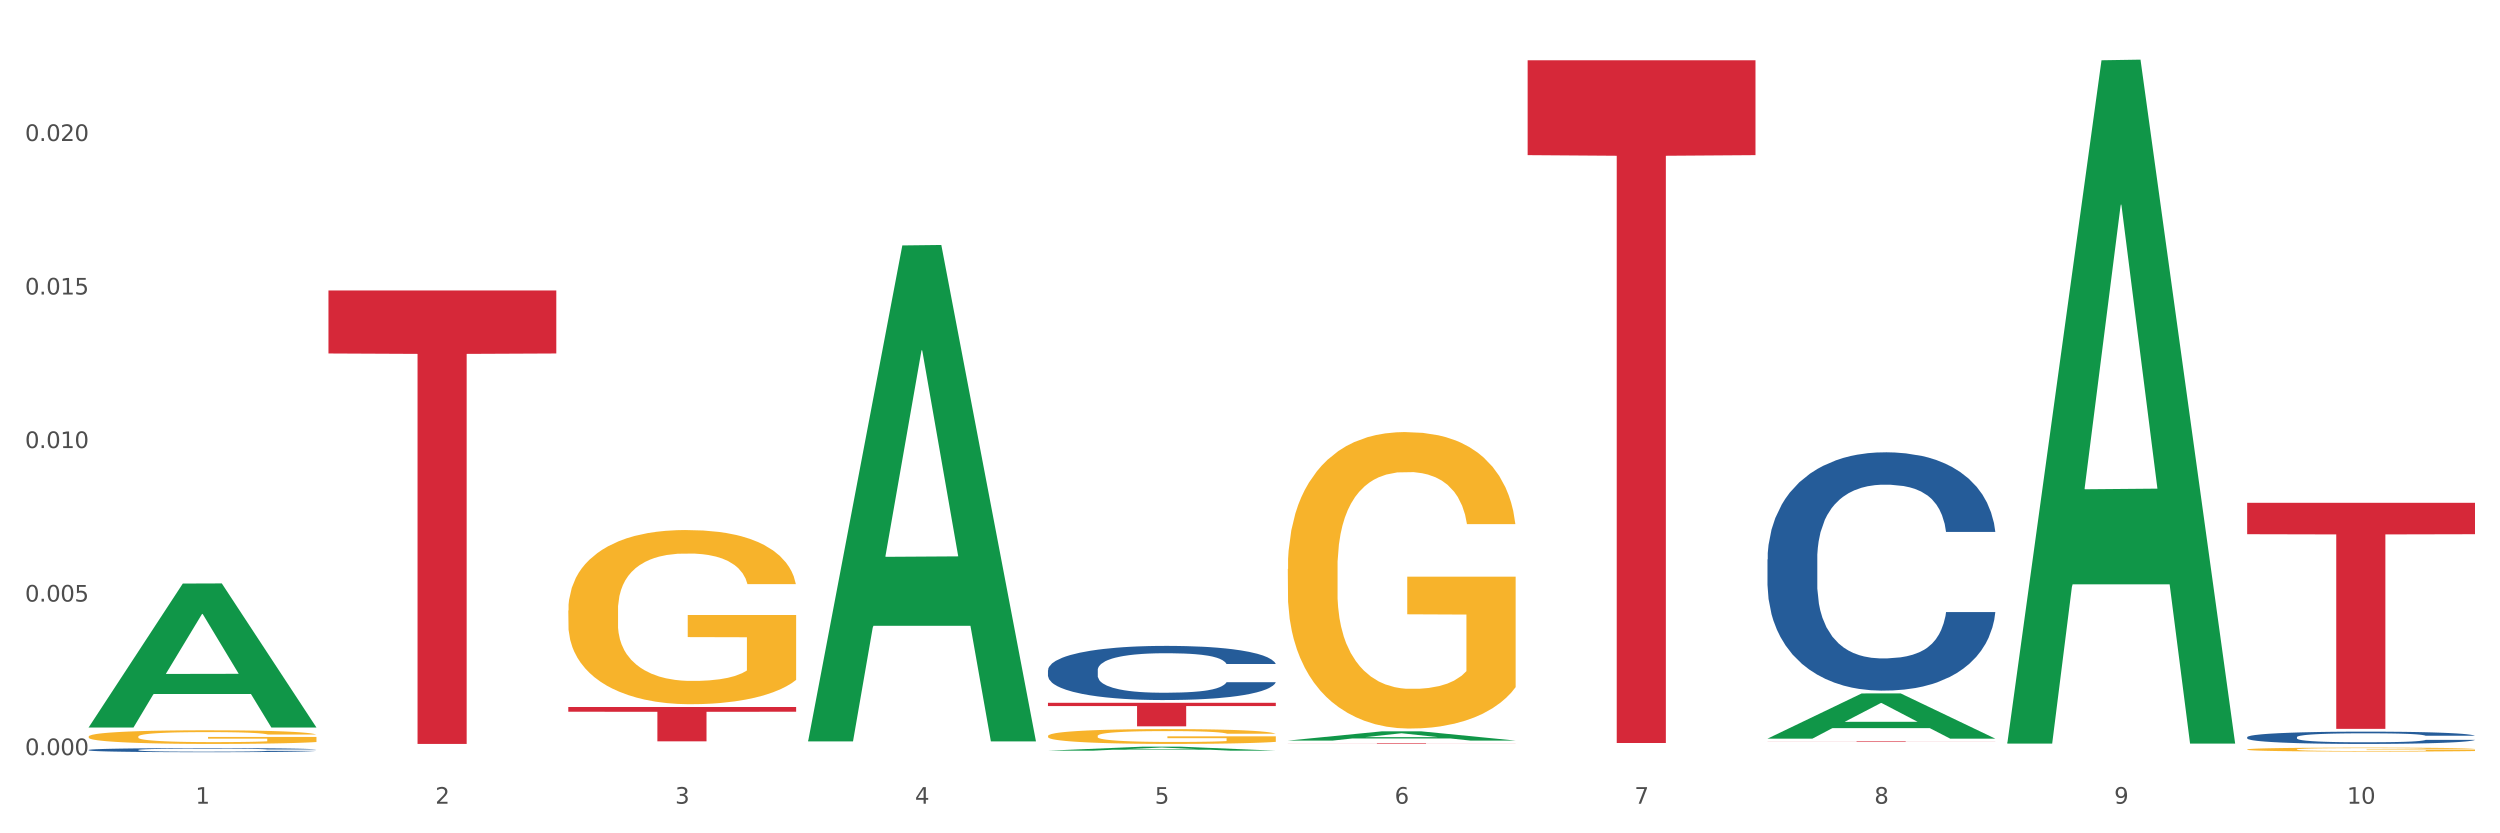<?xml version="1.0" encoding="utf-8" standalone="no"?>
<!DOCTYPE svg PUBLIC "-//W3C//DTD SVG 1.1//EN"
  "http://www.w3.org/Graphics/SVG/1.1/DTD/svg11.dtd">
<svg xmlns:xlink="http://www.w3.org/1999/xlink" width="1080pt" height="360pt" viewBox="0 0 1080 360" xmlns="http://www.w3.org/2000/svg" version="1.1">
 <rect x="0" y="0" width="1080" height="360" fill="#333333" stroke="none"/>
 <defs>
  <style type="text/css">*{stroke-linejoin: round; stroke-linecap: butt}</style>
 </defs>
 <g id="figure_1">
  <g id="patch_1">
   <path d="M 0 360 
L 1080 360 
L 1080 0 
L 0 0 
z
" style="fill: #ffffff; stroke: #ffffff; stroke-linejoin: miter"/>
  </g>
  <g id="axes_1">
   <g id="matplotlib.axis_1">
    <g id="xtick_1">
     <g id="text_1">
      <!-- 1 -->
      <g style="fill: #4d4d4d" transform="translate(84.444 347.204) scale(0.096 -0.096)">
       <defs>
        <path id="DejaVuSans-31" d="M 794 531 
L 1825 531 
L 1825 4091 
L 703 3866 
L 703 4441 
L 1819 4666 
L 2450 4666 
L 2450 531 
L 3481 531 
L 3481 0 
L 794 0 
L 794 531 
z
" transform="scale(0.016)"/>
       </defs>
       <use xlink:href="#DejaVuSans-31"/>
      </g>
     </g>
    </g>
    <g id="xtick_2">
     <g id="text_2">
      <!-- 2 -->
      <g style="fill: #4d4d4d" transform="translate(188.053 347.204) scale(0.096 -0.096)">
       <defs>
        <path id="DejaVuSans-32" d="M 1228 531 
L 3431 531 
L 3431 0 
L 469 0 
L 469 531 
Q 828 903 1448 1529 
Q 2069 2156 2228 2338 
Q 2531 2678 2651 2914 
Q 2772 3150 2772 3378 
Q 2772 3750 2511 3984 
Q 2250 4219 1831 4219 
Q 1534 4219 1204 4116 
Q 875 4013 500 3803 
L 500 4441 
Q 881 4594 1212 4672 
Q 1544 4750 1819 4750 
Q 2544 4750 2975 4387 
Q 3406 4025 3406 3419 
Q 3406 3131 3298 2873 
Q 3191 2616 2906 2266 
Q 2828 2175 2409 1742 
Q 1991 1309 1228 531 
z
" transform="scale(0.016)"/>
       </defs>
       <use xlink:href="#DejaVuSans-32"/>
      </g>
     </g>
    </g>
    <g id="xtick_3">
     <g id="text_3">
      <!-- 3 -->
      <g style="fill: #4d4d4d" transform="translate(291.663 347.204) scale(0.096 -0.096)">
       <defs>
        <path id="DejaVuSans-33" d="M 2597 2516 
Q 3050 2419 3304 2112 
Q 3559 1806 3559 1356 
Q 3559 666 3084 287 
Q 2609 -91 1734 -91 
Q 1441 -91 1130 -33 
Q 819 25 488 141 
L 488 750 
Q 750 597 1062 519 
Q 1375 441 1716 441 
Q 2309 441 2620 675 
Q 2931 909 2931 1356 
Q 2931 1769 2642 2001 
Q 2353 2234 1838 2234 
L 1294 2234 
L 1294 2753 
L 1863 2753 
Q 2328 2753 2575 2939 
Q 2822 3125 2822 3475 
Q 2822 3834 2567 4026 
Q 2313 4219 1838 4219 
Q 1578 4219 1281 4162 
Q 984 4106 628 3988 
L 628 4550 
Q 988 4650 1302 4700 
Q 1616 4750 1894 4750 
Q 2613 4750 3031 4423 
Q 3450 4097 3450 3541 
Q 3450 3153 3228 2886 
Q 3006 2619 2597 2516 
z
" transform="scale(0.016)"/>
       </defs>
       <use xlink:href="#DejaVuSans-33"/>
      </g>
     </g>
    </g>
    <g id="xtick_4">
     <g id="text_4">
      <!-- 4 -->
      <g style="fill: #4d4d4d" transform="translate(395.273 347.204) scale(0.096 -0.096)">
       <defs>
        <path id="DejaVuSans-34" d="M 2419 4116 
L 825 1625 
L 2419 1625 
L 2419 4116 
z
M 2253 4666 
L 3047 4666 
L 3047 1625 
L 3713 1625 
L 3713 1100 
L 3047 1100 
L 3047 0 
L 2419 0 
L 2419 1100 
L 313 1100 
L 313 1709 
L 2253 4666 
z
" transform="scale(0.016)"/>
       </defs>
       <use xlink:href="#DejaVuSans-34"/>
      </g>
     </g>
    </g>
    <g id="xtick_5">
     <g id="text_5">
      <!-- 5 -->
      <g style="fill: #4d4d4d" transform="translate(498.883 347.204) scale(0.096 -0.096)">
       <defs>
        <path id="DejaVuSans-35" d="M 691 4666 
L 3169 4666 
L 3169 4134 
L 1269 4134 
L 1269 2991 
Q 1406 3038 1543 3061 
Q 1681 3084 1819 3084 
Q 2600 3084 3056 2656 
Q 3513 2228 3513 1497 
Q 3513 744 3044 326 
Q 2575 -91 1722 -91 
Q 1428 -91 1123 -41 
Q 819 9 494 109 
L 494 744 
Q 775 591 1075 516 
Q 1375 441 1709 441 
Q 2250 441 2565 725 
Q 2881 1009 2881 1497 
Q 2881 1984 2565 2268 
Q 2250 2553 1709 2553 
Q 1456 2553 1204 2497 
Q 953 2441 691 2322 
L 691 4666 
z
" transform="scale(0.016)"/>
       </defs>
       <use xlink:href="#DejaVuSans-35"/>
      </g>
     </g>
    </g>
    <g id="xtick_6">
     <g id="text_6">
      <!-- 6 -->
      <g style="fill: #4d4d4d" transform="translate(602.492 347.204) scale(0.096 -0.096)">
       <defs>
        <path id="DejaVuSans-36" d="M 2113 2584 
Q 1688 2584 1439 2293 
Q 1191 2003 1191 1497 
Q 1191 994 1439 701 
Q 1688 409 2113 409 
Q 2538 409 2786 701 
Q 3034 994 3034 1497 
Q 3034 2003 2786 2293 
Q 2538 2584 2113 2584 
z
M 3366 4563 
L 3366 3988 
Q 3128 4100 2886 4159 
Q 2644 4219 2406 4219 
Q 1781 4219 1451 3797 
Q 1122 3375 1075 2522 
Q 1259 2794 1537 2939 
Q 1816 3084 2150 3084 
Q 2853 3084 3261 2657 
Q 3669 2231 3669 1497 
Q 3669 778 3244 343 
Q 2819 -91 2113 -91 
Q 1303 -91 875 529 
Q 447 1150 447 2328 
Q 447 3434 972 4092 
Q 1497 4750 2381 4750 
Q 2619 4750 2861 4703 
Q 3103 4656 3366 4563 
z
" transform="scale(0.016)"/>
       </defs>
       <use xlink:href="#DejaVuSans-36"/>
      </g>
     </g>
    </g>
    <g id="xtick_7">
     <g id="text_7">
      <!-- 7 -->
      <g style="fill: #4d4d4d" transform="translate(706.102 347.204) scale(0.096 -0.096)">
       <defs>
        <path id="DejaVuSans-37" d="M 525 4666 
L 3525 4666 
L 3525 4397 
L 1831 0 
L 1172 0 
L 2766 4134 
L 525 4134 
L 525 4666 
z
" transform="scale(0.016)"/>
       </defs>
       <use xlink:href="#DejaVuSans-37"/>
      </g>
     </g>
    </g>
    <g id="xtick_8">
     <g id="text_8">
      <!-- 8 -->
      <g style="fill: #4d4d4d" transform="translate(809.712 347.204) scale(0.096 -0.096)">
       <defs>
        <path id="DejaVuSans-38" d="M 2034 2216 
Q 1584 2216 1326 1975 
Q 1069 1734 1069 1313 
Q 1069 891 1326 650 
Q 1584 409 2034 409 
Q 2484 409 2743 651 
Q 3003 894 3003 1313 
Q 3003 1734 2745 1975 
Q 2488 2216 2034 2216 
z
M 1403 2484 
Q 997 2584 770 2862 
Q 544 3141 544 3541 
Q 544 4100 942 4425 
Q 1341 4750 2034 4750 
Q 2731 4750 3128 4425 
Q 3525 4100 3525 3541 
Q 3525 3141 3298 2862 
Q 3072 2584 2669 2484 
Q 3125 2378 3379 2068 
Q 3634 1759 3634 1313 
Q 3634 634 3220 271 
Q 2806 -91 2034 -91 
Q 1263 -91 848 271 
Q 434 634 434 1313 
Q 434 1759 690 2068 
Q 947 2378 1403 2484 
z
M 1172 3481 
Q 1172 3119 1398 2916 
Q 1625 2713 2034 2713 
Q 2441 2713 2670 2916 
Q 2900 3119 2900 3481 
Q 2900 3844 2670 4047 
Q 2441 4250 2034 4250 
Q 1625 4250 1398 4047 
Q 1172 3844 1172 3481 
z
" transform="scale(0.016)"/>
       </defs>
       <use xlink:href="#DejaVuSans-38"/>
      </g>
     </g>
    </g>
    <g id="xtick_9">
     <g id="text_9">
      <!-- 9 -->
      <g style="fill: #4d4d4d" transform="translate(913.322 347.204) scale(0.096 -0.096)">
       <defs>
        <path id="DejaVuSans-39" d="M 703 97 
L 703 672 
Q 941 559 1184 500 
Q 1428 441 1663 441 
Q 2288 441 2617 861 
Q 2947 1281 2994 2138 
Q 2813 1869 2534 1725 
Q 2256 1581 1919 1581 
Q 1219 1581 811 2004 
Q 403 2428 403 3163 
Q 403 3881 828 4315 
Q 1253 4750 1959 4750 
Q 2769 4750 3195 4129 
Q 3622 3509 3622 2328 
Q 3622 1225 3098 567 
Q 2575 -91 1691 -91 
Q 1453 -91 1209 -44 
Q 966 3 703 97 
z
M 1959 2075 
Q 2384 2075 2632 2365 
Q 2881 2656 2881 3163 
Q 2881 3666 2632 3958 
Q 2384 4250 1959 4250 
Q 1534 4250 1286 3958 
Q 1038 3666 1038 3163 
Q 1038 2656 1286 2365 
Q 1534 2075 1959 2075 
z
" transform="scale(0.016)"/>
       </defs>
       <use xlink:href="#DejaVuSans-39"/>
      </g>
     </g>
    </g>
    <g id="xtick_10">
     <g id="text_10">
      <!-- 10 -->
      <g style="fill: #4d4d4d" transform="translate(1013.877 347.204) scale(0.096 -0.096)">
       <defs>
        <path id="DejaVuSans-30" d="M 2034 4250 
Q 1547 4250 1301 3770 
Q 1056 3291 1056 2328 
Q 1056 1369 1301 889 
Q 1547 409 2034 409 
Q 2525 409 2770 889 
Q 3016 1369 3016 2328 
Q 3016 3291 2770 3770 
Q 2525 4250 2034 4250 
z
M 2034 4750 
Q 2819 4750 3233 4129 
Q 3647 3509 3647 2328 
Q 3647 1150 3233 529 
Q 2819 -91 2034 -91 
Q 1250 -91 836 529 
Q 422 1150 422 2328 
Q 422 3509 836 4129 
Q 1250 4750 2034 4750 
z
" transform="scale(0.016)"/>
       </defs>
       <use xlink:href="#DejaVuSans-31"/>
       <use xlink:href="#DejaVuSans-30" transform="translate(63.623 0)"/>
      </g>
     </g>
    </g>
    <g id="xtick_11"/>
    <g id="xtick_12"/>
    <g id="xtick_13"/>
    <g id="xtick_14"/>
    <g id="xtick_15"/>
    <g id="xtick_16"/>
    <g id="xtick_17"/>
    <g id="xtick_18"/>
    <g id="xtick_19"/>
   </g>
   <g id="matplotlib.axis_2">
    <g id="ytick_1">
     <g id="text_11">
      <!-- 0.000 -->
      <g style="fill: #4d4d4d" transform="translate(10.8 326.215) scale(0.096 -0.096)">
       <defs>
        <path id="DejaVuSans-2e" d="M 684 794 
L 1344 794 
L 1344 0 
L 684 0 
L 684 794 
z
" transform="scale(0.016)"/>
       </defs>
       <use xlink:href="#DejaVuSans-30"/>
       <use xlink:href="#DejaVuSans-2e" transform="translate(63.623 0)"/>
       <use xlink:href="#DejaVuSans-30" transform="translate(95.41 0)"/>
       <use xlink:href="#DejaVuSans-30" transform="translate(159.033 0)"/>
       <use xlink:href="#DejaVuSans-30" transform="translate(222.656 0)"/>
      </g>
     </g>
    </g>
    <g id="ytick_2">
     <g id="text_12">
      <!-- 0.005 -->
      <g style="fill: #4d4d4d" transform="translate(10.8 259.888) scale(0.096 -0.096)">
       <use xlink:href="#DejaVuSans-30"/>
       <use xlink:href="#DejaVuSans-2e" transform="translate(63.623 0)"/>
       <use xlink:href="#DejaVuSans-30" transform="translate(95.41 0)"/>
       <use xlink:href="#DejaVuSans-30" transform="translate(159.033 0)"/>
       <use xlink:href="#DejaVuSans-35" transform="translate(222.656 0)"/>
      </g>
     </g>
    </g>
    <g id="ytick_3">
     <g id="text_13">
      <!-- 0.010 -->
      <g style="fill: #4d4d4d" transform="translate(10.8 193.561) scale(0.096 -0.096)">
       <use xlink:href="#DejaVuSans-30"/>
       <use xlink:href="#DejaVuSans-2e" transform="translate(63.623 0)"/>
       <use xlink:href="#DejaVuSans-30" transform="translate(95.41 0)"/>
       <use xlink:href="#DejaVuSans-31" transform="translate(159.033 0)"/>
       <use xlink:href="#DejaVuSans-30" transform="translate(222.656 0)"/>
      </g>
     </g>
    </g>
    <g id="ytick_4">
     <g id="text_14">
      <!-- 0.015 -->
      <g style="fill: #4d4d4d" transform="translate(10.8 127.234) scale(0.096 -0.096)">
       <use xlink:href="#DejaVuSans-30"/>
       <use xlink:href="#DejaVuSans-2e" transform="translate(63.623 0)"/>
       <use xlink:href="#DejaVuSans-30" transform="translate(95.41 0)"/>
       <use xlink:href="#DejaVuSans-31" transform="translate(159.033 0)"/>
       <use xlink:href="#DejaVuSans-35" transform="translate(222.656 0)"/>
      </g>
     </g>
    </g>
    <g id="ytick_5">
     <g id="text_15">
      <!-- 0.020 -->
      <g style="fill: #4d4d4d" transform="translate(10.8 60.906) scale(0.096 -0.096)">
       <use xlink:href="#DejaVuSans-30"/>
       <use xlink:href="#DejaVuSans-2e" transform="translate(63.623 0)"/>
       <use xlink:href="#DejaVuSans-30" transform="translate(95.41 0)"/>
       <use xlink:href="#DejaVuSans-32" transform="translate(159.033 0)"/>
       <use xlink:href="#DejaVuSans-30" transform="translate(222.656 0)"/>
      </g>
     </g>
    </g>
    <g id="ytick_6"/>
    <g id="ytick_7"/>
    <g id="ytick_8"/>
    <g id="ytick_9"/>
    <g id="ytick_10"/>
   </g>
   <g id="PolyCollection_1">
    <path d="M 38.283 314.178 
L 38.384 314.119 
L 78.974 252.092 
L 95.818 252.034 
L 136.712 314.295 
L 117.229 314.295 
L 108.401 299.796 
L 66.493 299.796 
L 66.188 300.03 
L 57.664 314.295 
L 38.283 314.295 
L 38.283 314.178 
L 71.769 291.144 
L 103.125 291.086 
L 87.599 265.304 
L 87.396 265.187 
L 87.193 265.363 
L 71.668 291.086 
L 71.769 291.144 
L 38.283 314.178 
z
" clip-path="url(#p8f8a00871d)" style="fill: #109648"/>
    <path d="M 245.502 305.415 
L 343.932 305.415 
L 343.932 307.478 
L 305.213 307.492 
L 305.213 320.264 
L 283.988 320.264 
L 283.988 307.492 
L 245.502 307.478 
L 245.502 305.428 
L 245.502 305.415 
z
" clip-path="url(#p8f8a00871d)" style="fill: #d62839"/>
    <path d="M 141.893 125.478 
L 240.322 125.478 
L 240.322 152.702 
L 201.603 152.886 
L 201.603 321.381 
L 180.378 321.381 
L 180.378 152.886 
L 141.893 152.702 
L 141.893 125.661 
L 141.893 125.478 
z
" clip-path="url(#p8f8a00871d)" style="fill: #d62839"/>
    <path d="M 659.941 26.031 
L 758.371 26.031 
L 758.371 67.018 
L 719.652 67.295 
L 719.652 320.972 
L 698.427 320.972 
L 698.427 67.295 
L 659.941 67.018 
L 659.941 26.308 
L 659.941 26.031 
z
" clip-path="url(#p8f8a00871d)" style="fill: #d62839"/>
    <path d="M 763.551 320.293 
L 861.981 320.293 
L 861.981 320.329 
L 823.262 320.329 
L 823.262 320.547 
L 802.037 320.547 
L 802.037 320.329 
L 763.551 320.329 
L 763.551 320.294 
L 763.551 320.293 
z
" clip-path="url(#p8f8a00871d)" style="fill: #d62839"/>
    <path d="M 970.771 217.202 
L 1069.2 217.202 
L 1069.2 230.776 
L 1030.481 230.868 
L 1030.481 314.883 
L 1009.256 314.883 
L 1009.256 230.868 
L 970.771 230.776 
L 970.771 217.294 
L 970.771 217.202 
z
" clip-path="url(#p8f8a00871d)" style="fill: #d62839"/>
    <path d="M 970.771 323.761 
L 970.887 323.759 
L 970.887 323.703 
L 971.119 323.654 
L 972.281 323.537 
L 974.025 323.44 
L 975.303 323.388 
L 976.581 323.346 
L 978.092 323.304 
L 979.951 323.26 
L 983.321 323.196 
L 985.413 323.163 
L 987.97 323.128 
L 992.618 323.078 
L 995.988 323.05 
L 999.474 323.026 
L 1005.169 322.998 
L 1008.887 322.986 
L 1012.838 322.976 
L 1017.603 322.97 
L 1021.206 322.968 
L 1029.108 322.973 
L 1035.848 322.987 
L 1039.102 322.998 
L 1043.285 323.017 
L 1045.493 323.03 
L 1049.096 323.055 
L 1052.814 323.087 
L 1055.371 323.116 
L 1059.206 323.169 
L 1062.111 323.222 
L 1064.784 323.288 
L 1066.179 323.333 
L 1067.224 323.376 
L 1068.154 323.424 
L 1069.084 323.501 
L 1048.166 323.501 
L 1047.353 323.446 
L 1046.074 323.394 
L 1044.215 323.344 
L 1042.588 323.313 
L 1039.799 323.274 
L 1037.242 323.249 
L 1034.57 323.23 
L 1031.316 323.214 
L 1028.759 323.207 
L 1025.157 323.2 
L 1018.068 323.202 
L 1013.303 323.214 
L 1010.049 323.23 
L 1007.958 323.244 
L 1006.098 323.26 
L 1004.007 323.282 
L 1001.566 323.315 
L 999.823 323.344 
L 998.08 323.382 
L 996.685 323.419 
L 995.407 323.463 
L 994.361 323.51 
L 993.548 323.559 
L 992.851 323.618 
L 992.269 323.717 
L 992.269 323.932 
L 992.502 323.98 
L 993.083 324.044 
L 993.78 324.093 
L 994.942 324.151 
L 995.988 324.19 
L 997.964 324.246 
L 1000.172 324.293 
L 1001.915 324.323 
L 1003.658 324.348 
L 1006.679 324.383 
L 1010.049 324.411 
L 1012.955 324.428 
L 1016.906 324.444 
L 1019.579 324.45 
L 1021.903 324.453 
L 1027.597 324.453 
L 1031.664 324.448 
L 1036.197 324.437 
L 1039.683 324.423 
L 1042.588 324.406 
L 1045.842 324.378 
L 1047.934 324.351 
L 1047.934 324.024 
L 1022.368 324.022 
L 1022.368 323.805 
L 1069.2 323.805 
L 1069.2 324.444 
L 1067.224 324.477 
L 1065.016 324.506 
L 1062.692 324.533 
L 1059.206 324.566 
L 1055.022 324.597 
L 1051.304 324.619 
L 1047.353 324.638 
L 1042.704 324.655 
L 1036.661 324.671 
L 1032.943 324.677 
L 1028.294 324.682 
L 1022.832 324.683 
L 1018.068 324.68 
L 1013.42 324.672 
L 1008.539 324.658 
L 1003.774 324.638 
L 1000.172 324.617 
L 996.569 324.592 
L 992.734 324.56 
L 989.713 324.528 
L 987.389 324.5 
L 984.832 324.464 
L 982.043 324.417 
L 979.951 324.375 
L 978.092 324.331 
L 976.116 324.275 
L 974.722 324.226 
L 973.327 324.165 
L 972.514 324.119 
L 971.584 324.049 
L 970.887 323.95 
L 970.771 323.761 
z
" clip-path="url(#p8f8a00871d)" style="fill: #f7b32b"/>
    <path d="M 556.332 245.839 
L 556.448 245.722 
L 556.448 241.511 
L 556.68 237.884 
L 557.842 229.111 
L 559.586 221.858 
L 560.864 217.997 
L 562.142 214.839 
L 563.653 211.68 
L 565.512 208.405 
L 568.882 203.609 
L 570.974 201.152 
L 573.531 198.578 
L 578.179 194.835 
L 581.549 192.729 
L 585.035 190.975 
L 590.73 188.869 
L 594.448 187.933 
L 598.4 187.231 
L 603.164 186.763 
L 606.767 186.646 
L 614.669 186.997 
L 621.409 188.05 
L 624.663 188.869 
L 628.846 190.273 
L 631.054 191.209 
L 634.657 193.08 
L 638.375 195.537 
L 640.932 197.643 
L 644.767 201.62 
L 647.672 205.597 
L 650.345 210.511 
L 651.74 213.903 
L 652.785 217.061 
L 653.715 220.688 
L 654.645 226.42 
L 633.727 226.42 
L 632.914 222.326 
L 631.635 218.465 
L 629.776 214.722 
L 628.149 212.382 
L 625.36 209.458 
L 622.803 207.586 
L 620.131 206.182 
L 616.877 205.012 
L 614.32 204.428 
L 610.718 203.96 
L 603.629 204.077 
L 598.864 205.012 
L 595.61 206.182 
L 593.519 207.235 
L 591.659 208.405 
L 589.568 210.043 
L 587.127 212.499 
L 585.384 214.722 
L 583.641 217.529 
L 582.246 220.337 
L 580.968 223.612 
L 579.922 227.122 
L 579.109 230.748 
L 578.412 235.194 
L 577.83 242.563 
L 577.83 258.59 
L 578.063 262.216 
L 578.644 267.012 
L 579.341 270.639 
L 580.503 274.967 
L 581.549 277.892 
L 583.525 282.103 
L 585.733 285.613 
L 587.476 287.835 
L 589.219 289.707 
L 592.24 292.28 
L 595.61 294.386 
L 598.516 295.673 
L 602.467 296.843 
L 605.14 297.311 
L 607.464 297.545 
L 613.158 297.545 
L 617.225 297.194 
L 621.758 296.375 
L 625.244 295.322 
L 628.149 294.035 
L 631.403 291.929 
L 633.495 289.941 
L 633.495 265.492 
L 607.929 265.375 
L 607.929 249.114 
L 654.761 249.114 
L 654.761 296.843 
L 652.785 299.299 
L 650.577 301.522 
L 648.253 303.511 
L 644.767 305.967 
L 640.583 308.307 
L 636.865 309.945 
L 632.914 311.348 
L 628.265 312.635 
L 622.222 313.805 
L 618.504 314.273 
L 613.855 314.624 
L 608.394 314.741 
L 603.629 314.507 
L 598.981 313.922 
L 594.1 312.869 
L 589.335 311.348 
L 585.733 309.828 
L 582.13 307.956 
L 578.295 305.499 
L 575.274 303.16 
L 572.95 301.054 
L 570.393 298.363 
L 567.604 294.854 
L 565.512 291.696 
L 563.653 288.42 
L 561.677 284.209 
L 560.283 280.582 
L 558.888 276.02 
L 558.075 272.628 
L 557.145 267.363 
L 556.448 259.994 
L 556.332 245.839 
z
" clip-path="url(#p8f8a00871d)" style="fill: #f7b32b"/>
    <path d="M 452.722 317.932 
L 452.838 317.926 
L 452.838 317.715 
L 453.071 317.534 
L 454.233 317.094 
L 455.976 316.731 
L 457.254 316.538 
L 458.532 316.38 
L 460.043 316.222 
L 461.903 316.058 
L 465.273 315.818 
L 467.364 315.695 
L 469.921 315.566 
L 474.569 315.379 
L 477.939 315.273 
L 481.426 315.185 
L 487.12 315.08 
L 490.839 315.033 
L 494.79 314.998 
L 499.554 314.975 
L 503.157 314.969 
L 511.059 314.986 
L 517.799 315.039 
L 521.053 315.08 
L 525.237 315.15 
L 527.445 315.197 
L 531.047 315.291 
L 534.766 315.414 
L 537.322 315.519 
L 541.157 315.718 
L 544.062 315.917 
L 546.735 316.163 
L 548.13 316.333 
L 549.176 316.491 
L 550.105 316.673 
L 551.035 316.96 
L 530.117 316.96 
L 529.304 316.755 
L 528.026 316.561 
L 526.166 316.374 
L 524.539 316.257 
L 521.75 316.111 
L 519.194 316.017 
L 516.521 315.947 
L 513.267 315.888 
L 510.71 315.859 
L 507.108 315.835 
L 500.019 315.841 
L 495.255 315.888 
L 492.001 315.947 
L 489.909 315.999 
L 488.05 316.058 
L 485.958 316.14 
L 483.517 316.263 
L 481.774 316.374 
L 480.031 316.515 
L 478.637 316.655 
L 477.358 316.819 
L 476.312 316.995 
L 475.499 317.176 
L 474.802 317.399 
L 474.221 317.768 
L 474.221 318.57 
L 474.453 318.752 
L 475.034 318.992 
L 475.731 319.173 
L 476.894 319.39 
L 477.939 319.536 
L 479.915 319.747 
L 482.123 319.923 
L 483.866 320.034 
L 485.609 320.128 
L 488.631 320.257 
L 492.001 320.362 
L 494.906 320.426 
L 498.857 320.485 
L 501.53 320.508 
L 503.854 320.52 
L 509.548 320.52 
L 513.616 320.503 
L 518.148 320.462 
L 521.634 320.409 
L 524.539 320.344 
L 527.793 320.239 
L 529.885 320.139 
L 529.885 318.916 
L 504.319 318.91 
L 504.319 318.096 
L 551.151 318.096 
L 551.151 320.485 
L 549.176 320.608 
L 546.968 320.719 
L 544.644 320.819 
L 541.157 320.942 
L 536.974 321.059 
L 533.255 321.141 
L 529.304 321.211 
L 524.656 321.276 
L 518.613 321.334 
L 514.894 321.358 
L 510.246 321.375 
L 504.784 321.381 
L 500.019 321.369 
L 495.371 321.34 
L 490.49 321.287 
L 485.725 321.211 
L 482.123 321.135 
L 478.52 321.041 
L 474.686 320.918 
L 471.664 320.801 
L 469.34 320.696 
L 466.783 320.561 
L 463.994 320.385 
L 461.903 320.227 
L 460.043 320.063 
L 458.068 319.853 
L 456.673 319.671 
L 455.279 319.443 
L 454.465 319.273 
L 453.535 319.009 
L 452.838 318.64 
L 452.722 317.932 
z
" clip-path="url(#p8f8a00871d)" style="fill: #f7b32b"/>
    <path d="M 245.502 263.747 
L 245.619 263.679 
L 245.619 261.205 
L 245.851 259.074 
L 247.013 253.92 
L 248.756 249.659 
L 250.035 247.391 
L 251.313 245.535 
L 252.824 243.679 
L 254.683 241.755 
L 258.053 238.937 
L 260.145 237.494 
L 262.701 235.982 
L 267.35 233.783 
L 270.72 232.546 
L 274.206 231.515 
L 279.9 230.278 
L 283.619 229.728 
L 287.57 229.316 
L 292.335 229.041 
L 295.937 228.972 
L 303.84 229.178 
L 310.58 229.797 
L 313.834 230.278 
L 318.017 231.102 
L 320.225 231.652 
L 323.828 232.752 
L 327.546 234.195 
L 330.103 235.432 
L 333.938 237.769 
L 336.843 240.106 
L 339.516 242.992 
L 340.91 244.985 
L 341.956 246.841 
L 342.886 248.971 
L 343.816 252.339 
L 322.898 252.339 
L 322.084 249.933 
L 320.806 247.665 
L 318.947 245.466 
L 317.32 244.092 
L 314.531 242.374 
L 311.974 241.274 
L 309.301 240.449 
L 306.048 239.762 
L 303.491 239.418 
L 299.888 239.143 
L 292.8 239.212 
L 288.035 239.762 
L 284.781 240.449 
L 282.689 241.068 
L 280.83 241.755 
L 278.738 242.717 
L 276.298 244.16 
L 274.555 245.466 
L 272.812 247.116 
L 271.417 248.765 
L 270.139 250.689 
L 269.093 252.751 
L 268.28 254.882 
L 267.582 257.493 
L 267.001 261.823 
L 267.001 271.239 
L 267.234 273.369 
L 267.815 276.187 
L 268.512 278.317 
L 269.674 280.86 
L 270.72 282.578 
L 272.695 285.053 
L 274.903 287.114 
L 276.647 288.42 
L 278.39 289.52 
L 281.411 291.032 
L 284.781 292.269 
L 287.686 293.025 
L 291.638 293.712 
L 294.31 293.987 
L 296.635 294.125 
L 302.329 294.125 
L 306.396 293.918 
L 310.928 293.437 
L 314.415 292.819 
L 317.32 292.063 
L 320.574 290.826 
L 322.665 289.657 
L 322.665 275.293 
L 297.099 275.225 
L 297.099 265.672 
L 343.932 265.672 
L 343.932 293.712 
L 341.956 295.155 
L 339.748 296.461 
L 337.424 297.63 
L 333.938 299.073 
L 329.754 300.447 
L 326.036 301.409 
L 322.084 302.234 
L 317.436 302.99 
L 311.393 303.677 
L 307.674 303.952 
L 303.026 304.159 
L 297.564 304.227 
L 292.8 304.09 
L 288.151 303.746 
L 283.271 303.128 
L 278.506 302.234 
L 274.903 301.341 
L 271.301 300.241 
L 267.466 298.798 
L 264.445 297.423 
L 262.12 296.186 
L 259.564 294.606 
L 256.775 292.544 
L 254.683 290.688 
L 252.824 288.764 
L 250.848 286.29 
L 249.454 284.159 
L 248.059 281.479 
L 247.246 279.486 
L 246.316 276.393 
L 245.619 272.063 
L 245.502 263.747 
z
" clip-path="url(#p8f8a00871d)" style="fill: #f7b32b"/>
    <path d="M 452.722 303.608 
L 551.151 303.608 
L 551.151 305.022 
L 512.433 305.031 
L 512.433 313.781 
L 491.207 313.781 
L 491.207 305.031 
L 452.722 305.022 
L 452.722 303.617 
L 452.722 303.608 
z
" clip-path="url(#p8f8a00871d)" style="fill: #d62839"/>
    <path d="M 38.283 318.208 
L 38.399 318.202 
L 38.399 318.008 
L 38.632 317.841 
L 39.794 317.437 
L 41.537 317.103 
L 42.815 316.926 
L 44.093 316.78 
L 45.604 316.635 
L 47.464 316.484 
L 50.834 316.263 
L 52.925 316.15 
L 55.482 316.031 
L 60.13 315.859 
L 63.5 315.762 
L 66.987 315.681 
L 72.681 315.584 
L 76.4 315.541 
L 80.351 315.509 
L 85.115 315.487 
L 88.718 315.482 
L 96.62 315.498 
L 103.36 315.546 
L 106.614 315.584 
L 110.798 315.649 
L 113.006 315.692 
L 116.608 315.778 
L 120.327 315.891 
L 122.883 315.988 
L 126.718 316.171 
L 129.623 316.355 
L 132.296 316.581 
L 133.691 316.737 
L 134.737 316.883 
L 135.666 317.05 
L 136.596 317.314 
L 115.678 317.314 
L 114.865 317.125 
L 113.587 316.947 
L 111.727 316.775 
L 110.1 316.667 
L 107.311 316.532 
L 104.755 316.446 
L 102.082 316.382 
L 98.828 316.328 
L 96.271 316.301 
L 92.669 316.279 
L 85.58 316.285 
L 80.816 316.328 
L 77.562 316.382 
L 75.47 316.43 
L 73.611 316.484 
L 71.519 316.559 
L 69.078 316.672 
L 67.335 316.775 
L 65.592 316.904 
L 64.198 317.033 
L 62.919 317.184 
L 61.873 317.346 
L 61.06 317.513 
L 60.363 317.718 
L 59.782 318.057 
L 59.782 318.795 
L 60.014 318.962 
L 60.595 319.183 
L 61.292 319.35 
L 62.455 319.549 
L 63.5 319.684 
L 65.476 319.878 
L 67.684 320.039 
L 69.427 320.142 
L 71.17 320.228 
L 74.192 320.347 
L 77.562 320.444 
L 80.467 320.503 
L 84.418 320.557 
L 87.091 320.578 
L 89.415 320.589 
L 95.109 320.589 
L 99.177 320.573 
L 103.709 320.535 
L 107.195 320.487 
L 110.1 320.427 
L 113.354 320.33 
L 115.446 320.239 
L 115.446 319.113 
L 89.88 319.107 
L 89.88 318.359 
L 136.712 318.359 
L 136.712 320.557 
L 134.737 320.67 
L 132.529 320.772 
L 130.205 320.864 
L 126.718 320.977 
L 122.535 321.085 
L 118.816 321.16 
L 114.865 321.225 
L 110.217 321.284 
L 104.174 321.338 
L 100.455 321.359 
L 95.807 321.376 
L 90.345 321.381 
L 85.58 321.37 
L 80.932 321.343 
L 76.051 321.295 
L 71.286 321.225 
L 67.684 321.155 
L 64.081 321.068 
L 60.247 320.955 
L 57.225 320.848 
L 54.901 320.751 
L 52.344 320.627 
L 49.555 320.465 
L 47.464 320.32 
L 45.604 320.169 
L 43.629 319.975 
L 42.234 319.808 
L 40.84 319.598 
L 40.026 319.442 
L 39.096 319.199 
L 38.399 318.86 
L 38.283 318.208 
z
" clip-path="url(#p8f8a00871d)" style="fill: #f7b32b"/>
    <path d="M 38.283 323.972 
L 38.399 323.97 
L 38.399 323.925 
L 38.748 323.863 
L 40.028 323.75 
L 41.657 323.664 
L 44.449 323.563 
L 45.962 323.521 
L 47.94 323.474 
L 52.012 323.398 
L 56.666 323.333 
L 59.923 323.297 
L 62.367 323.275 
L 67.835 323.234 
L 70.976 323.216 
L 74.234 323.202 
L 77.026 323.192 
L 81.68 323.181 
L 85.403 323.176 
L 89.708 323.174 
L 93.315 323.176 
L 98.085 323.182 
L 105.066 323.202 
L 107.742 323.213 
L 111.349 323.232 
L 115.072 323.258 
L 118.097 323.284 
L 121.587 323.322 
L 125.194 323.37 
L 128.684 323.432 
L 131.128 323.489 
L 133.106 323.549 
L 134.851 323.622 
L 136.131 323.701 
L 136.712 323.768 
L 115.421 323.768 
L 114.839 323.708 
L 113.676 323.643 
L 112.512 323.599 
L 111.232 323.563 
L 109.254 323.523 
L 107.509 323.497 
L 104.601 323.466 
L 101.925 323.446 
L 99.714 323.435 
L 97.038 323.425 
L 91.337 323.416 
L 87.265 323.416 
L 84.705 323.419 
L 81.564 323.427 
L 78.888 323.438 
L 75.747 323.458 
L 73.303 323.479 
L 70.86 323.506 
L 69.464 323.526 
L 67.37 323.562 
L 65.974 323.591 
L 64.112 323.641 
L 63.065 323.677 
L 61.203 323.769 
L 60.389 323.837 
L 60.04 323.884 
L 59.807 323.936 
L 59.807 324.189 
L 60.505 324.303 
L 61.087 324.351 
L 62.018 324.406 
L 63.763 324.478 
L 66.323 324.547 
L 68.999 324.598 
L 71.209 324.628 
L 73.303 324.651 
L 75.398 324.669 
L 77.957 324.685 
L 80.051 324.695 
L 83.193 324.705 
L 86.916 324.71 
L 89.825 324.71 
L 95.758 324.701 
L 98.434 324.693 
L 100.994 324.682 
L 103.786 324.664 
L 105.997 324.645 
L 107.277 324.63 
L 109.371 324.599 
L 111 324.567 
L 112.396 324.53 
L 113.327 324.497 
L 114.374 324.448 
L 115.188 324.393 
L 115.421 324.364 
L 136.712 324.364 
L 136.247 324.423 
L 135.432 324.479 
L 133.804 324.556 
L 132.524 324.599 
L 130.546 324.653 
L 128.452 324.698 
L 125.543 324.748 
L 122.867 324.786 
L 120.075 324.818 
L 117.05 324.847 
L 111.581 324.888 
L 109.603 324.899 
L 105.415 324.919 
L 102.157 324.93 
L 97.387 324.941 
L 92.501 324.948 
L 87.381 324.95 
L 82.844 324.946 
L 77.841 324.937 
L 74.7 324.927 
L 71.209 324.912 
L 67.137 324.89 
L 63.298 324.862 
L 59.691 324.83 
L 56.317 324.792 
L 53.175 324.75 
L 49.103 324.68 
L 46.078 324.612 
L 43.868 324.549 
L 42.355 324.496 
L 40.843 324.427 
L 40.028 324.38 
L 38.748 324.267 
L 38.283 324.162 
L 38.283 323.972 
z
" clip-path="url(#p8f8a00871d)" style="fill: #255c99"/>
    <path d="M 452.722 289.536 
L 452.838 289.514 
L 452.838 288.916 
L 453.187 288.104 
L 454.467 286.608 
L 456.096 285.476 
L 458.888 284.151 
L 460.401 283.595 
L 462.379 282.976 
L 466.451 281.971 
L 471.105 281.117 
L 474.362 280.647 
L 476.806 280.347 
L 482.274 279.813 
L 485.415 279.578 
L 488.673 279.386 
L 491.465 279.258 
L 496.119 279.108 
L 499.842 279.044 
L 504.147 279.023 
L 507.754 279.044 
L 512.524 279.129 
L 519.505 279.386 
L 522.181 279.535 
L 525.788 279.792 
L 529.511 280.134 
L 532.536 280.476 
L 536.026 280.967 
L 539.633 281.608 
L 543.123 282.42 
L 545.567 283.168 
L 547.545 283.959 
L 549.29 284.92 
L 550.57 285.967 
L 551.151 286.843 
L 529.86 286.843 
L 529.278 286.053 
L 528.115 285.198 
L 526.951 284.621 
L 525.671 284.151 
L 523.693 283.617 
L 521.948 283.275 
L 519.04 282.869 
L 516.364 282.612 
L 514.153 282.463 
L 511.477 282.335 
L 505.776 282.206 
L 501.704 282.206 
L 499.144 282.249 
L 496.003 282.356 
L 493.327 282.506 
L 490.186 282.762 
L 487.742 283.04 
L 485.299 283.403 
L 483.903 283.659 
L 481.809 284.13 
L 480.412 284.514 
L 478.551 285.177 
L 477.504 285.647 
L 475.642 286.865 
L 474.828 287.762 
L 474.479 288.382 
L 474.246 289.066 
L 474.246 292.399 
L 474.944 293.895 
L 475.526 294.536 
L 476.457 295.262 
L 478.202 296.203 
L 480.762 297.121 
L 483.438 297.784 
L 485.648 298.19 
L 487.742 298.489 
L 489.837 298.724 
L 492.396 298.938 
L 494.49 299.066 
L 497.632 299.194 
L 501.355 299.258 
L 504.264 299.258 
L 510.197 299.151 
L 512.873 299.045 
L 515.433 298.895 
L 518.225 298.66 
L 520.436 298.403 
L 521.716 298.211 
L 523.81 297.805 
L 525.439 297.378 
L 526.835 296.886 
L 527.766 296.459 
L 528.813 295.818 
L 529.627 295.091 
L 529.86 294.707 
L 551.151 294.707 
L 550.686 295.476 
L 549.871 296.224 
L 548.243 297.228 
L 546.963 297.805 
L 544.985 298.51 
L 542.891 299.109 
L 539.982 299.771 
L 537.306 300.263 
L 534.514 300.69 
L 531.489 301.075 
L 526.02 301.609 
L 524.042 301.758 
L 519.854 302.015 
L 516.596 302.164 
L 511.826 302.314 
L 506.94 302.399 
L 501.82 302.421 
L 497.283 302.378 
L 492.28 302.25 
L 489.138 302.122 
L 485.648 301.929 
L 481.576 301.63 
L 477.737 301.267 
L 474.13 300.839 
L 470.756 300.348 
L 467.614 299.792 
L 463.542 298.874 
L 460.517 297.976 
L 458.307 297.143 
L 456.794 296.438 
L 455.282 295.54 
L 454.467 294.92 
L 453.187 293.425 
L 452.722 292.036 
L 452.722 289.536 
z
" clip-path="url(#p8f8a00871d)" style="fill: #255c99"/>
    <path d="M 763.551 241.655 
L 763.668 241.561 
L 763.668 238.928 
L 764.017 235.354 
L 765.296 228.772 
L 766.925 223.788 
L 769.718 217.957 
L 771.23 215.512 
L 773.208 212.785 
L 777.28 208.366 
L 781.934 204.604 
L 785.192 202.535 
L 787.635 201.219 
L 793.103 198.868 
L 796.245 197.833 
L 799.502 196.987 
L 802.295 196.423 
L 806.949 195.764 
L 810.672 195.482 
L 814.976 195.388 
L 818.583 195.482 
L 823.353 195.859 
L 830.334 196.987 
L 833.01 197.645 
L 836.617 198.774 
L 840.34 200.278 
L 843.365 201.783 
L 846.855 203.946 
L 850.462 206.767 
L 853.953 210.34 
L 856.396 213.632 
L 858.374 217.111 
L 860.119 221.343 
L 861.399 225.951 
L 861.981 229.806 
L 840.689 229.806 
L 840.107 226.327 
L 838.944 222.565 
L 837.78 220.026 
L 836.501 217.957 
L 834.523 215.606 
L 832.777 214.102 
L 829.869 212.315 
L 827.193 211.187 
L 824.982 210.528 
L 822.306 209.964 
L 816.605 209.4 
L 812.533 209.4 
L 809.974 209.588 
L 806.832 210.058 
L 804.156 210.716 
L 801.015 211.845 
L 798.572 213.067 
L 796.128 214.666 
L 794.732 215.795 
L 792.638 217.863 
L 791.242 219.556 
L 789.38 222.471 
L 788.333 224.54 
L 786.472 229.9 
L 785.657 233.85 
L 785.308 236.577 
L 785.075 239.586 
L 785.075 254.256 
L 785.773 260.839 
L 786.355 263.66 
L 787.286 266.857 
L 789.031 270.995 
L 791.591 275.038 
L 794.267 277.953 
L 796.477 279.74 
L 798.572 281.057 
L 800.666 282.091 
L 803.225 283.031 
L 805.32 283.596 
L 808.461 284.16 
L 812.184 284.442 
L 815.093 284.442 
L 821.026 283.972 
L 823.702 283.502 
L 826.262 282.843 
L 829.054 281.809 
L 831.265 280.681 
L 832.545 279.834 
L 834.639 278.047 
L 836.268 276.167 
L 837.664 274.004 
L 838.595 272.123 
L 839.642 269.302 
L 840.456 266.105 
L 840.689 264.412 
L 861.981 264.412 
L 861.515 267.797 
L 860.701 271.089 
L 859.072 275.508 
L 857.792 278.047 
L 855.814 281.151 
L 853.72 283.784 
L 850.811 286.699 
L 848.135 288.862 
L 845.343 290.743 
L 842.318 292.435 
L 836.85 294.786 
L 834.872 295.444 
L 830.683 296.573 
L 827.426 297.231 
L 822.655 297.889 
L 817.769 298.266 
L 812.65 298.36 
L 808.112 298.172 
L 803.109 297.607 
L 799.968 297.043 
L 796.477 296.197 
L 792.405 294.88 
L 788.566 293.282 
L 784.959 291.401 
L 781.585 289.238 
L 778.444 286.793 
L 774.371 282.749 
L 771.346 278.8 
L 769.136 275.132 
L 767.623 272.029 
L 766.111 268.079 
L 765.296 265.352 
L 764.017 258.77 
L 763.551 252.657 
L 763.551 241.655 
z
" clip-path="url(#p8f8a00871d)" style="fill: #255c99"/>
    <path d="M 867.161 320.682 
L 867.262 320.404 
L 907.852 26.037 
L 924.696 25.759 
L 965.59 321.237 
L 946.107 321.237 
L 937.279 252.431 
L 895.371 252.431 
L 895.066 253.54 
L 886.542 321.237 
L 867.161 321.237 
L 867.161 320.682 
L 900.647 211.369 
L 932.003 211.092 
L 916.477 88.739 
L 916.274 88.184 
L 916.071 89.017 
L 900.546 211.092 
L 900.647 211.369 
L 867.161 320.682 
z
" clip-path="url(#p8f8a00871d)" style="fill: #109648"/>
    <path d="M 763.551 319.069 
L 763.653 319.051 
L 804.242 299.565 
L 821.087 299.547 
L 861.981 319.106 
L 842.498 319.106 
L 833.669 314.551 
L 791.761 314.551 
L 791.456 314.625 
L 782.933 319.106 
L 763.551 319.106 
L 763.551 319.069 
L 797.037 311.833 
L 828.393 311.815 
L 812.867 303.716 
L 812.664 303.679 
L 812.461 303.734 
L 796.936 311.815 
L 797.037 311.833 
L 763.551 319.069 
z
" clip-path="url(#p8f8a00871d)" style="fill: #109648"/>
    <path d="M 556.332 319.929 
L 556.433 319.925 
L 597.023 315.932 
L 613.867 315.928 
L 654.761 319.937 
L 635.278 319.937 
L 626.45 319.003 
L 584.541 319.003 
L 584.237 319.018 
L 575.713 319.937 
L 556.332 319.937 
L 556.332 319.929 
L 589.818 318.446 
L 621.173 318.442 
L 605.648 316.782 
L 605.445 316.775 
L 605.242 316.786 
L 589.717 318.442 
L 589.818 318.446 
L 556.332 319.929 
z
" clip-path="url(#p8f8a00871d)" style="fill: #109648"/>
    <path d="M 452.722 324.287 
L 452.823 324.285 
L 493.413 322.57 
L 510.257 322.568 
L 551.151 324.29 
L 531.668 324.29 
L 522.84 323.889 
L 480.932 323.889 
L 480.627 323.896 
L 472.103 324.29 
L 452.722 324.29 
L 452.722 324.287 
L 486.208 323.65 
L 517.564 323.648 
L 502.038 322.935 
L 501.835 322.932 
L 501.632 322.937 
L 486.107 323.648 
L 486.208 323.65 
L 452.722 324.287 
z
" clip-path="url(#p8f8a00871d)" style="fill: #109648"/>
    <path d="M 349.112 319.892 
L 349.214 319.691 
L 389.803 106.027 
L 406.648 105.826 
L 447.542 320.295 
L 428.059 320.295 
L 419.23 270.353 
L 377.322 270.353 
L 377.017 271.158 
L 368.494 320.295 
L 349.112 320.295 
L 349.112 319.892 
L 382.598 240.549 
L 413.954 240.347 
L 398.428 151.539 
L 398.225 151.136 
L 398.022 151.74 
L 382.497 240.347 
L 382.598 240.549 
L 349.112 319.892 
z
" clip-path="url(#p8f8a00871d)" style="fill: #109648"/>
    <path d="M 970.771 318.456 
L 970.887 318.451 
L 970.887 318.316 
L 971.236 318.131 
L 972.516 317.792 
L 974.145 317.535 
L 976.937 317.234 
L 978.45 317.108 
L 980.428 316.967 
L 984.5 316.739 
L 989.154 316.545 
L 992.411 316.439 
L 994.854 316.371 
L 1000.323 316.249 
L 1003.464 316.196 
L 1006.722 316.152 
L 1009.514 316.123 
L 1014.168 316.089 
L 1017.891 316.075 
L 1022.196 316.07 
L 1025.803 316.075 
L 1030.573 316.094 
L 1037.554 316.152 
L 1040.23 316.186 
L 1043.836 316.245 
L 1047.56 316.322 
L 1050.585 316.4 
L 1054.075 316.511 
L 1057.682 316.657 
L 1061.172 316.841 
L 1063.615 317.011 
L 1065.593 317.19 
L 1067.338 317.409 
L 1068.618 317.646 
L 1069.2 317.845 
L 1047.909 317.845 
L 1047.327 317.666 
L 1046.163 317.472 
L 1045 317.341 
L 1043.72 317.234 
L 1041.742 317.113 
L 1039.997 317.035 
L 1037.088 316.943 
L 1034.412 316.885 
L 1032.202 316.851 
L 1029.526 316.822 
L 1023.825 316.793 
L 1019.753 316.793 
L 1017.193 316.802 
L 1014.052 316.827 
L 1011.376 316.861 
L 1008.234 316.919 
L 1005.791 316.982 
L 1003.348 317.064 
L 1001.952 317.122 
L 999.857 317.229 
L 998.461 317.316 
L 996.6 317.467 
L 995.553 317.574 
L 993.691 317.85 
L 992.877 318.054 
L 992.528 318.194 
L 992.295 318.35 
L 992.295 319.106 
L 992.993 319.446 
L 993.575 319.591 
L 994.505 319.756 
L 996.251 319.97 
L 998.81 320.178 
L 1001.486 320.328 
L 1003.697 320.421 
L 1005.791 320.488 
L 1007.885 320.542 
L 1010.445 320.59 
L 1012.539 320.619 
L 1015.681 320.649 
L 1019.404 320.663 
L 1022.312 320.663 
L 1028.246 320.639 
L 1030.922 320.615 
L 1033.482 320.581 
L 1036.274 320.527 
L 1038.484 320.469 
L 1039.764 320.425 
L 1041.859 320.333 
L 1043.487 320.236 
L 1044.884 320.125 
L 1045.814 320.028 
L 1046.861 319.882 
L 1047.676 319.717 
L 1047.909 319.63 
L 1069.2 319.63 
L 1068.735 319.805 
L 1067.92 319.974 
L 1066.291 320.202 
L 1065.012 320.333 
L 1063.034 320.493 
L 1060.939 320.629 
L 1058.031 320.78 
L 1055.355 320.891 
L 1052.562 320.988 
L 1049.537 321.075 
L 1044.069 321.197 
L 1042.091 321.231 
L 1037.903 321.289 
L 1034.645 321.323 
L 1029.875 321.357 
L 1024.988 321.376 
L 1019.869 321.381 
L 1015.332 321.371 
L 1010.329 321.342 
L 1007.187 321.313 
L 1003.697 321.269 
L 999.625 321.201 
L 995.785 321.119 
L 992.179 321.022 
L 988.804 320.91 
L 985.663 320.784 
L 981.591 320.576 
L 978.566 320.372 
L 976.355 320.183 
L 974.843 320.023 
L 973.33 319.819 
L 972.516 319.679 
L 971.236 319.339 
L 970.771 319.024 
L 970.771 318.456 
z
" clip-path="url(#p8f8a00871d)" style="fill: #255c99"/>
    <path d="M 556.332 321.124 
L 654.761 321.124 
L 654.761 321.16 
L 616.042 321.16 
L 616.042 321.381 
L 594.817 321.381 
L 594.817 321.16 
L 556.332 321.16 
L 556.332 321.124 
L 556.332 321.124 
z
" clip-path="url(#p8f8a00871d)" style="fill: #d62839"/>
   </g>
  </g>
 </g>
 <defs>
  <clipPath id="p8f8a00871d">
   <rect x="38.283" y="10.8" width="1030.917" height="329.109"/>
  </clipPath>
 </defs>
</svg>
